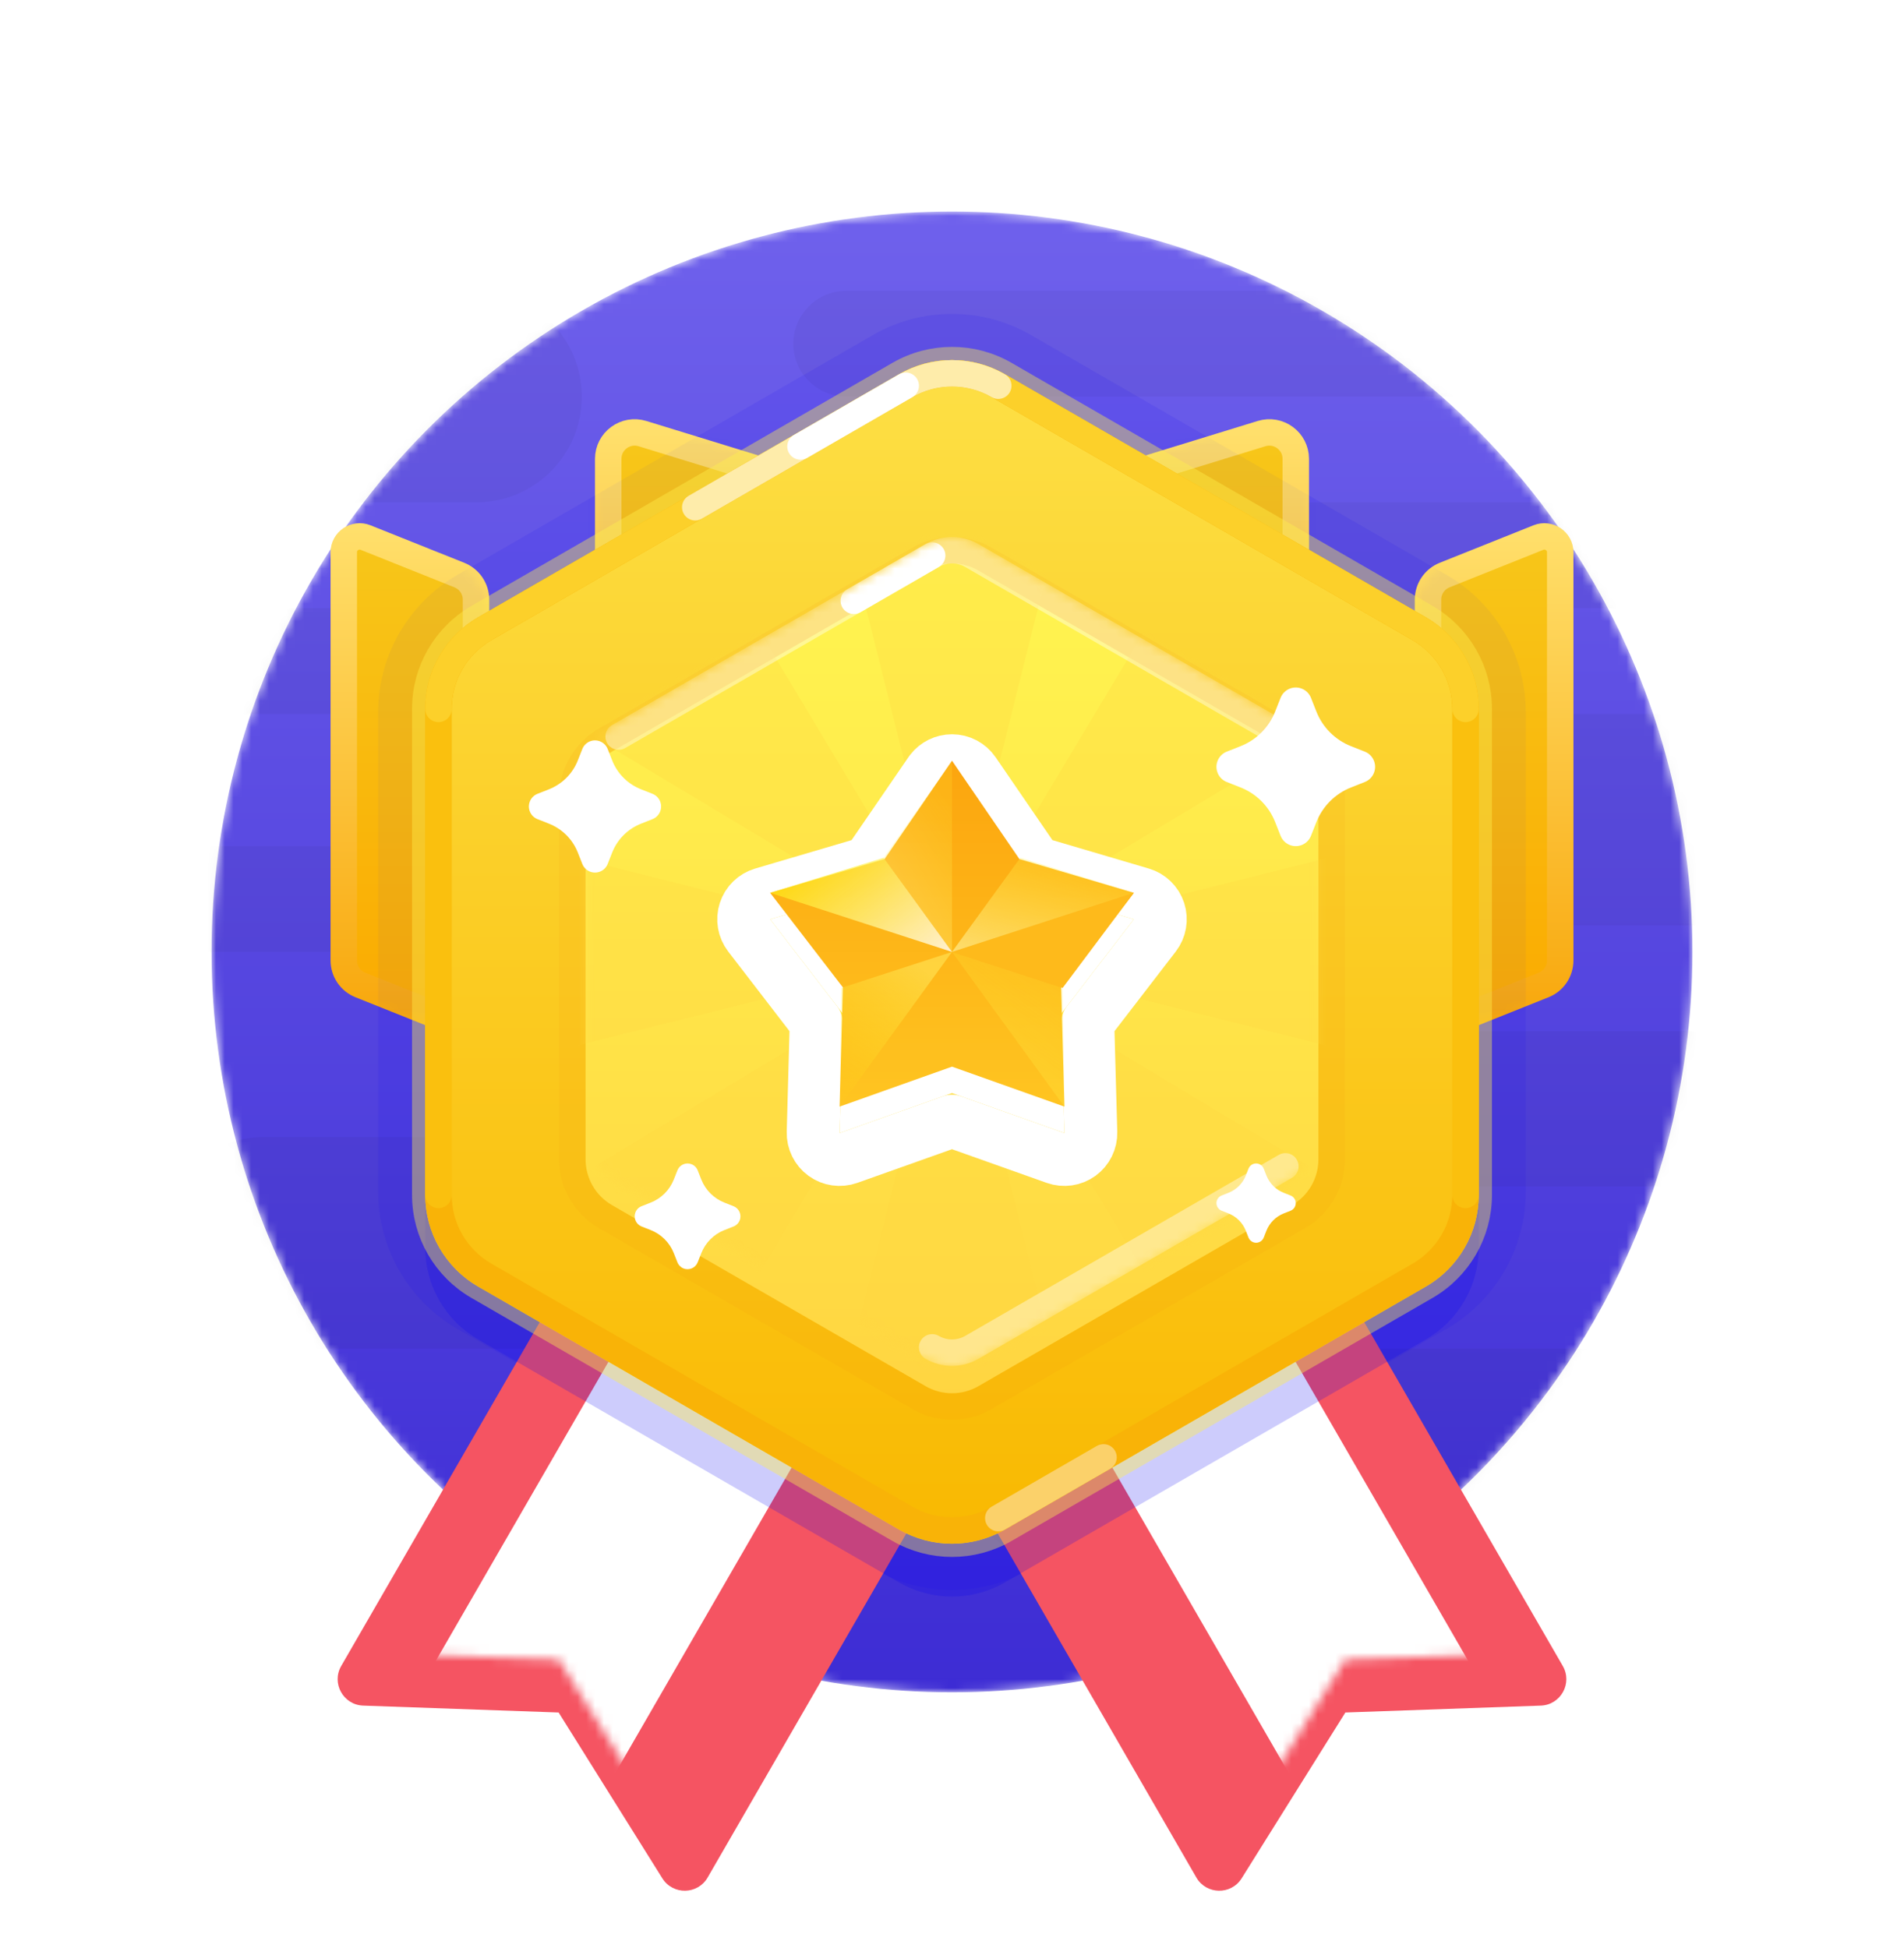<svg width="216" height="221" viewBox="0 0 216 221" fill="none" xmlns="http://www.w3.org/2000/svg">
<mask id="mask0_503_13462" style="mask-type:luminance" maskUnits="userSpaceOnUse" x="24" y="24" width="168" height="169">
<circle cx="108" cy="108" r="84" fill="white"/>
</mask>
<g mask="url(#mask0_503_13462)">
<circle cx="108" cy="108" r="84" fill="url(#paint0_linear_503_13462)"/>
<g style="mix-blend-mode:color-burn" opacity="0.04">
<path fill-rule="evenodd" clip-rule="evenodd" d="M33 32.999C26.373 32.999 21 38.371 21 44.999C21 51.626 26.373 56.999 33 56.999H54C60.628 56.999 66 51.626 66 44.999C66 38.371 60.628 32.999 54 32.999H33ZM141 81.001C134.373 81.001 129 86.373 129 93.001C129 99.628 134.373 105.001 141 105.001H213C219.628 105.001 225 99.628 225 93.001C225 86.373 219.628 81.001 213 81.001H141ZM108 165C108 158.372 113.373 153 120 153H192C198.628 153 204 158.372 204 165C204 171.627 198.628 177 192 177H120C113.373 177 108 171.627 108 165ZM30 129C23.373 129 18 134.373 18 141C18 147.627 23.373 153 30 153H78C84.627 153 90 147.627 90 141C90 134.373 84.627 129 78 129H30ZM12 101.999C12 98.686 14.686 95.999 18 95.999H45C48.314 95.999 51 98.686 51 101.999C51 105.313 48.314 107.999 45 107.999H18C14.686 107.999 12 105.313 12 101.999ZM18 69C14.686 69 12 71.686 12 75C12 78.313 14.686 81 18 81H102C105.314 81 108 78.313 108 75C108 71.686 105.314 69 102 69H18ZM90 38.999C90 35.685 92.686 32.999 96 32.999H180C183.314 32.999 186 35.685 186 38.999C186 42.313 183.314 44.999 180 44.999H96C92.686 44.999 90 42.313 90 38.999ZM6 171C2.686 171 9.15527e-05 173.686 9.15527e-05 177C9.15527e-05 180.314 2.686 183 6 183H90C93.314 183 96 180.314 96 177C96 173.686 93.314 171 90 171H6ZM129 63.001C129 59.687 131.686 57.001 135 57.001H219C222.314 57.001 225 59.687 225 63.001C225 66.315 222.314 69.001 219 69.001H135C131.686 69.001 129 66.315 129 63.001ZM118.6 116.999C113.74 116.999 109.8 120.939 109.8 125.799C109.8 130.659 113.74 134.599 118.6 134.599H191.4C196.261 134.599 200.2 130.659 200.2 125.799C200.2 120.939 196.26 116.999 191.4 116.999H118.6Z" fill="black"/>
</g>
</g>
<g opacity="0.1">
<path fill-rule="evenodd" clip-rule="evenodd" d="M98.996 38.03C104.565 34.815 111.426 34.815 116.995 38.03L164.091 65.221C169.66 68.436 173.091 74.379 173.091 80.809V135.191C173.091 141.622 169.66 147.564 164.091 150.779L116.995 177.97C111.426 181.185 104.565 181.185 98.996 177.97L51.9 150.779C46.331 147.564 42.9 141.621 42.9 135.191L42.9 80.809C42.9 74.379 46.331 68.436 51.9 65.221L98.996 38.03Z" fill="#0602F3" style="mix-blend-mode:multiply"/>
</g>
<g filter="url(#filter0_d_503_13462)">
<path fill-rule="evenodd" clip-rule="evenodd" d="M87.215 99L128.785 123L80.28 207.012C79.149 208.972 76.338 209.021 75.138 207.103L63.375 188.293L41.203 187.511C38.942 187.431 37.579 184.972 38.711 183.012L87.215 99Z" fill="#F55462"/>
</g>
<mask id="mask1_503_13462" style="mask-type:luminance" maskUnits="userSpaceOnUse" x="38" y="99" width="91" height="110">
<path fill-rule="evenodd" clip-rule="evenodd" d="M87.215 99L128.785 123L80.28 207.012C79.149 208.972 76.338 209.021 75.138 207.103L63.375 188.293L41.203 187.511C38.942 187.431 37.579 184.972 38.711 183.012L87.215 99Z" fill="white"/>
</mask>
<g mask="url(#mask1_503_13462)">
<path fill-rule="evenodd" clip-rule="evenodd" d="M73.608 146.569L94.392 158.569L67.392 205.335L46.608 193.335L73.608 146.569Z" fill="white"/>
</g>
<g filter="url(#filter1_d_503_13462)">
<path fill-rule="evenodd" clip-rule="evenodd" d="M128.784 99L87.215 123L135.72 207.012C136.851 208.972 139.662 209.021 140.862 207.103L152.625 188.293L174.797 187.511C177.058 187.431 178.42 184.972 177.289 183.012L128.784 99Z" fill="#F55462"/>
</g>
<mask id="mask2_503_13462" style="mask-type:luminance" maskUnits="userSpaceOnUse" x="87" y="99" width="91" height="110">
<path fill-rule="evenodd" clip-rule="evenodd" d="M128.784 99L87.215 123L135.72 207.012C136.851 208.972 139.662 209.021 140.862 207.103L152.625 188.293L174.797 187.511C177.058 187.431 178.42 184.972 177.289 183.012L128.784 99Z" fill="white"/>
</mask>
<g mask="url(#mask2_503_13462)">
<path fill-rule="evenodd" clip-rule="evenodd" d="M142.392 146.569L121.608 158.569L148.608 205.335L169.392 193.335L142.392 146.569Z" fill="white"/>
</g>
<path style="mix-blend-mode:multiply" opacity="0.2" fill-rule="evenodd" clip-rule="evenodd" d="M102 48.464C105.713 46.32 110.287 46.32 114 48.464L161.756 76.036C165.469 78.179 167.756 82.141 167.756 86.428V141.572C167.756 145.859 165.469 149.82 161.756 151.964L114 179.536C110.287 181.679 105.713 181.679 102 179.536L54.244 151.964C50.531 149.82 48.244 145.859 48.244 141.572L48.244 86.428C48.244 82.141 50.531 78.179 54.244 76.036L102 48.464Z" fill="#0602F3"/>
<path fill-rule="evenodd" clip-rule="evenodd" d="M162 68.031C162 66.804 162.747 65.701 163.886 65.246L174.531 60.987C175.714 60.514 177 61.385 177 62.659V108.969C177 110.196 176.253 111.299 175.114 111.754L162 117V68.031Z" fill="url(#paint1_linear_503_13462)" stroke="url(#paint2_linear_503_13462)" stroke-width="3" stroke-linecap="round" stroke-linejoin="round"/>
<mask id="mask3_503_13462" style="mask-type:luminance" maskUnits="userSpaceOnUse" x="160" y="61" width="19" height="55">
<path fill-rule="evenodd" clip-rule="evenodd" d="M162 70.062C162 67.609 163.494 65.403 165.772 64.491L168.772 63.291C172.713 61.715 177 64.617 177 68.862V106.938C177 109.391 175.506 111.597 173.228 112.509L170.228 113.709C166.287 115.285 162 112.383 162 108.138V70.062Z" fill="white" stroke="white" stroke-width="3"/>
</mask>
<g mask="url(#mask3_503_13462)">
<g opacity="0.04">
<path fill-rule="evenodd" clip-rule="evenodd" d="M116.996 38.03C111.426 34.815 104.565 34.815 98.996 38.03L51.9 65.221C46.331 68.436 42.9 74.379 42.9 80.809V135.191C42.9 141.622 46.331 147.564 51.9 150.779L98.996 177.97C104.565 181.185 111.426 181.185 116.995 177.97L164.091 150.779C169.66 147.564 173.091 141.621 173.091 135.191L173.091 80.809C173.091 74.379 169.66 68.436 164.091 65.221L116.996 38.03Z" fill="#0602F3" style="mix-blend-mode:multiply"/>
</g>
</g>
<path fill-rule="evenodd" clip-rule="evenodd" d="M54 68.031C54 66.804 53.253 65.701 52.114 65.246L41.468 60.987C40.286 60.514 39 61.385 39 62.659V108.969C39 110.196 39.747 111.299 40.886 111.754L54 117V68.031Z" fill="url(#paint3_linear_503_13462)" stroke="url(#paint4_linear_503_13462)" stroke-width="3" stroke-linecap="round" stroke-linejoin="round"/>
<mask id="mask4_503_13462" style="mask-type:luminance" maskUnits="userSpaceOnUse" x="37" y="61" width="19" height="55">
<path fill-rule="evenodd" clip-rule="evenodd" d="M54 70.062C54 67.609 52.506 65.403 50.228 64.491L47.228 63.291C43.287 61.715 39 64.617 39 68.862V106.938C39 109.391 40.494 111.597 42.772 112.509L45.772 113.709C49.713 115.285 54 112.383 54 108.138V70.062Z" fill="white" stroke="white" stroke-width="3"/>
</mask>
<g mask="url(#mask4_503_13462)">
<g opacity="0.04">
<path fill-rule="evenodd" clip-rule="evenodd" d="M98.996 38.03C104.565 34.815 111.426 34.815 116.995 38.03L164.091 65.221C169.66 68.436 173.091 74.379 173.091 80.809V135.191C173.091 141.622 169.66 147.564 164.091 150.779L116.995 177.97C111.426 181.185 104.565 181.185 98.996 177.97L51.9 150.779C46.331 147.564 42.9 141.621 42.9 135.191L42.9 80.809C42.9 74.379 46.331 68.436 51.9 65.221L98.996 38.03Z" fill="#0602F3" style="mix-blend-mode:multiply"/>
</g>
</g>
<path fill-rule="evenodd" clip-rule="evenodd" d="M147 52.062C147 50.044 145.047 48.601 143.118 49.195L108 60L72.882 49.195C70.953 48.601 69 50.044 69 52.062V96C69 97.657 70.343 99 72 99H144C145.657 99 147 97.657 147 96V52.062Z" fill="url(#paint5_linear_503_13462)" stroke="url(#paint6_linear_503_13462)" stroke-width="3" stroke-linecap="round" stroke-linejoin="round"/>
<mask id="mask5_503_13462" style="mask-type:luminance" maskUnits="userSpaceOnUse" x="67" y="47" width="82" height="27">
<path fill-rule="evenodd" clip-rule="evenodd" d="M147 52.062C147 50.044 145.047 48.601 143.118 49.194L108 60L72.882 49.194C70.953 48.601 69 50.044 69 52.062V69C69 70.657 70.343 72 72 72H144C145.657 72 147 70.657 147 69V52.062Z" fill="white" stroke="white" stroke-width="3" stroke-linecap="round" stroke-linejoin="round"/>
</mask>
<g mask="url(#mask5_503_13462)">
<g opacity="0.04">
<path fill-rule="evenodd" clip-rule="evenodd" d="M98.996 38.03C104.565 34.815 111.426 34.815 116.996 38.03L164.091 65.221C169.66 68.436 173.091 74.379 173.091 80.809V135.191C173.091 141.622 169.66 147.564 164.091 150.779L116.996 177.97C111.426 181.185 104.565 181.185 98.996 177.97L51.9 150.779C46.331 147.564 42.9 141.621 42.9 135.191L42.9 80.809C42.9 74.379 46.331 68.436 51.9 65.221L98.996 38.03Z" fill="#0602F3" style="mix-blend-mode:multiply"/>
</g>
</g>
<path fill-rule="evenodd" clip-rule="evenodd" d="M102 42.464C105.713 40.321 110.287 40.321 114 42.464L161.756 70.036C165.469 72.18 167.756 76.141 167.756 80.428V135.572C167.756 139.859 165.469 143.821 161.756 145.964L114 173.536C110.287 175.679 105.713 175.679 102 173.536L54.244 145.964C50.531 143.821 48.244 139.859 48.244 135.572V80.428C48.244 76.141 50.531 72.18 54.244 70.036L102 42.464Z" fill="url(#paint7_linear_503_13462)" stroke="#FFF04D" stroke-opacity="0.4" stroke-width="3"/>
<path d="M113.25 43.763C110.001 41.887 105.999 41.887 102.75 43.763L54.994 71.335C51.745 73.21 49.744 76.677 49.744 80.428L49.744 135.572C49.744 139.323 51.745 142.789 54.994 144.665L102.75 172.237C105.999 174.112 110.001 174.112 113.25 172.237L161.006 144.665C164.254 142.789 166.256 139.323 166.256 135.572V80.428C166.256 76.677 164.254 73.21 161.006 71.335L113.25 43.763Z" stroke="#F9B307" stroke-width="3"/>
<path opacity="0.4" d="M113.25 172.237C118.866 168.994 122.846 166.696 125.189 165.344" stroke="white" stroke-width="3" stroke-linecap="round"/>
<path d="M166.256 135.572V80.428C166.256 76.677 164.254 73.21 161.006 71.335L113.25 43.763C110.001 41.887 105.999 41.887 102.75 43.763L54.994 71.335C51.745 73.21 49.744 76.677 49.744 80.428L49.744 135.572" stroke="#FAC00E" stroke-width="3" stroke-linecap="round"/>
<path opacity="0.6" d="M166.256 80.428C166.256 76.677 164.254 73.21 161.006 71.335L113.25 43.763C110.001 41.887 105.999 41.887 102.75 43.763L54.994 71.335C51.745 73.21 49.744 76.677 49.744 80.428" stroke="#FDDB3D" stroke-width="3" stroke-linecap="round"/>
<path opacity="0.6" d="M113.25 43.763C110.001 41.887 105.999 41.887 102.75 43.763C102.75 43.763 86.831 52.954 78.872 57.549" stroke="white" stroke-width="3" stroke-linecap="round"/>
<path d="M102.75 43.763C102.75 43.763 94.325 48.627 90.811 50.656" stroke="white" stroke-width="3" stroke-linecap="round"/>
<g filter="url(#filter2_d_503_13462)">
<path fill-rule="evenodd" clip-rule="evenodd" d="M105 61.732C106.856 60.66 109.144 60.66 111 61.732L146.569 82.268C148.426 83.34 149.569 85.32 149.569 87.464V128.536C149.569 130.679 148.426 132.66 146.569 133.732L111 154.268C109.144 155.34 106.856 155.34 105 154.268L69.431 133.732C67.574 132.66 66.431 130.679 66.431 128.536V87.464C66.431 85.32 67.574 83.34 69.431 82.268L105 61.732Z" fill="url(#paint8_linear_503_13462)"/>
<path d="M104.469 60.312C106.748 59.095 109.502 59.135 111.75 60.433L147.319 80.969C149.64 82.308 151.069 84.784 151.069 87.464V128.536C151.069 131.216 149.64 133.692 147.319 135.031L111.75 155.567C109.502 156.865 106.748 156.905 104.469 155.688L104.25 155.567L68.681 135.031C66.36 133.692 64.931 131.216 64.931 128.536V87.464C64.931 84.784 66.36 82.308 68.681 80.969L104.25 60.433L104.469 60.312Z" stroke="#F5900D" stroke-opacity="0.1" stroke-width="3" style="mix-blend-mode:multiply"/>
</g>
<mask id="mask6_503_13462" style="mask-type:luminance" maskUnits="userSpaceOnUse" x="66" y="60" width="84" height="96">
<path fill-rule="evenodd" clip-rule="evenodd" d="M105 61.732C106.856 60.66 109.144 60.66 111 61.732L146.569 82.268C148.426 83.34 149.569 85.32 149.569 87.464V128.536C149.569 130.679 148.426 132.66 146.569 133.732L111 154.268C109.144 155.34 106.856 155.34 105 154.268L69.431 133.732C67.574 132.66 66.431 130.679 66.431 128.536V87.464C66.431 85.32 67.574 83.34 69.431 82.268L105 61.732Z" fill="white"/>
</mask>
<g mask="url(#mask6_503_13462)">
<g style="mix-blend-mode:multiply" opacity="0.3">
<path fill-rule="evenodd" clip-rule="evenodd" d="M108 108L60 120V96L108 108ZM108 108L120 60H96L108 108ZM108 108L156 96V120L108 108ZM108 108L133.456 65.574L150.426 82.544L108 108ZM108 108L133.456 150.426L150.426 133.456L108 108ZM108 108L96 156H120L108 108ZM108 108L82.544 150.426L65.573 133.456L108 108Z" fill="#FFD640"/>
<path d="M82.544 65.574L65.573 82.544L108 108L82.544 65.574Z" fill="#FFD640"/>
</g>
<path opacity="0.4" d="M145.819 83.567L110.25 63.031C108.858 62.227 107.142 62.227 105.75 63.031C101.567 65.446 98.603 67.157 96.858 68.165C93.226 70.261 90.262 71.973 87.965 73.299C84.013 75.581 78.085 79.003 70.181 83.567" stroke="white" stroke-width="3" stroke-linecap="round"/>
<path opacity="0.4" d="M145.819 132.33L110.25 152.865C108.858 153.669 107.142 153.669 105.75 152.865" stroke="white" stroke-width="3" stroke-linecap="round"/>
<path d="M105.75 63.031C101.567 65.446 98.603 67.157 96.858 68.165" stroke="white" stroke-width="3" stroke-linecap="round"/>
</g>
<g filter="url(#filter3_d_503_13462)">
<path d="M100.349 97.47L108 86.307L115.65 97.47L128.631 101.296L120.379 112.022L120.751 125.55L108 121.016L95.249 125.55L95.621 112.022L87.368 101.296L100.349 97.47Z" fill="white"/>
<path d="M108 83.307C108.989 83.307 109.916 83.794 110.475 84.611L117.522 94.893L129.48 98.419C130.429 98.699 131.179 99.428 131.485 100.369C131.79 101.31 131.612 102.342 131.009 103.126L123.407 113.005L123.75 125.468C123.777 126.457 123.314 127.396 122.514 127.978C121.713 128.559 120.677 128.709 119.745 128.377L107.999 124.2L96.254 128.377C95.322 128.709 94.286 128.559 93.486 127.978C92.685 127.396 92.223 126.457 92.25 125.468L92.592 113.006L84.99 103.126C84.387 102.342 84.209 101.31 84.515 100.369C84.821 99.428 85.571 98.699 86.52 98.419L98.477 94.894L105.526 84.611L105.634 84.462C106.2 83.736 107.072 83.307 108 83.307Z" stroke="white" stroke-width="6" stroke-linejoin="round"/>
</g>
<path d="M100.349 97.47L108 86.307L115.65 97.47L128.631 101.296L120.379 112.022L120.751 125.55L108 121.016L95.249 125.55L95.621 112.022L87.368 101.296L100.349 97.47Z" fill="url(#paint9_linear_503_13462)"/>
<path opacity="0.4" d="M108 108V86.307L100.248 97.316L108 108Z" fill="url(#paint10_linear_503_13462)"/>
<path opacity="0.8" d="M108 108L100.248 97.316L87.368 101.296L108 108Z" fill="url(#paint11_linear_503_13462)"/>
<path opacity="0.5" d="M108 108L95.448 112.084L95.249 125.55L108 108Z" fill="url(#paint12_linear_503_13462)"/>
<path opacity="0.4" d="M120.751 125.55L120.552 112.084L108 108L120.751 125.55Z" fill="url(#paint13_linear_503_13462)"/>
<path d="M120.552 112.084L128.631 101.297L108 108L120.552 112.084Z" fill="#FEBA1B"/>
<path opacity="0.6" d="M128.631 101.296L115.752 97.316L108 108L128.631 101.296Z" fill="url(#paint14_linear_503_13462)"/>
<g filter="url(#filter4_d_503_13462)">
<path fill-rule="evenodd" clip-rule="evenodd" d="M140.733 89.34L139.175 88.725C138.222 88.35 137.754 87.272 138.13 86.32C138.318 85.841 138.697 85.463 139.175 85.275L140.733 84.66C142.529 83.952 143.952 82.529 144.66 80.733L145.275 79.175C145.65 78.222 146.728 77.754 147.68 78.13C148.158 78.318 148.537 78.697 148.725 79.175L149.34 80.733C150.048 82.529 151.471 83.952 153.267 84.66L154.825 85.275C155.778 85.65 156.246 86.728 155.87 87.68C155.682 88.159 155.303 88.537 154.825 88.725L153.267 89.34C151.471 90.048 150.048 91.471 149.34 93.267L148.725 94.825C148.349 95.778 147.272 96.246 146.319 95.87C145.842 95.682 145.463 95.303 145.275 94.825L144.66 93.267C143.952 91.471 142.529 90.048 140.733 89.34Z" fill="white"/>
</g>
<g filter="url(#filter5_d_503_13462)">
<path fill-rule="evenodd" clip-rule="evenodd" d="M73.822 139.56L72.783 139.15C72.148 138.9 71.836 138.182 72.087 137.546C72.212 137.228 72.464 136.975 72.783 136.85L73.822 136.44C75.019 135.968 75.968 135.02 76.44 133.822L76.85 132.783C77.1 132.148 77.818 131.836 78.454 132.087C78.772 132.212 79.025 132.464 79.15 132.783L79.56 133.822C80.032 135.02 80.98 135.968 82.178 136.44L83.217 136.85C83.852 137.1 84.164 137.818 83.913 138.454C83.788 138.772 83.535 139.025 83.217 139.15L82.178 139.56C80.98 140.032 80.032 140.98 79.56 142.178L79.15 143.217C78.9 143.852 78.182 144.164 77.546 143.913C77.228 143.788 76.975 143.536 76.85 143.217L76.44 142.178C75.968 140.98 75.019 140.032 73.822 139.56Z" fill="white"/>
</g>
<g filter="url(#filter6_d_503_13462)">
<path fill-rule="evenodd" clip-rule="evenodd" d="M62.277 93.45L60.979 92.938C60.185 92.625 59.795 91.727 60.108 90.933C60.265 90.535 60.581 90.219 60.979 90.062L62.277 89.55C63.774 88.96 64.96 87.775 65.55 86.277L66.062 84.979C66.375 84.185 67.273 83.795 68.067 84.108C68.465 84.265 68.781 84.581 68.938 84.979L69.45 86.277C70.04 87.775 71.225 88.96 72.723 89.55L74.021 90.062C74.815 90.375 75.205 91.273 74.892 92.067C74.735 92.465 74.419 92.781 74.021 92.938L72.723 93.45C71.225 94.04 70.04 95.225 69.45 96.723L68.938 98.021C68.625 98.815 67.727 99.205 66.933 98.892C66.535 98.735 66.219 98.419 66.062 98.021L65.55 96.723C64.96 95.225 63.774 94.04 62.277 93.45Z" fill="white"/>
</g>
<g filter="url(#filter7_d_503_13462)">
<path fill-rule="evenodd" clip-rule="evenodd" d="M139.366 137.67L138.587 137.363C138.111 137.175 137.877 136.636 138.065 136.16C138.159 135.921 138.348 135.732 138.587 135.637L139.366 135.33C140.265 134.976 140.976 134.265 141.33 133.366L141.637 132.587C141.825 132.111 142.364 131.877 142.84 132.065C143.079 132.159 143.268 132.348 143.363 132.587L143.67 133.366C144.024 134.265 144.735 134.976 145.634 135.33L146.413 135.637C146.889 135.825 147.123 136.364 146.935 136.84C146.841 137.079 146.652 137.268 146.413 137.363L145.634 137.67C144.735 138.024 144.024 138.735 143.67 139.634L143.363 140.413C143.175 140.889 142.636 141.123 142.16 140.935C141.921 140.841 141.732 140.652 141.637 140.413L141.33 139.634C140.976 138.735 140.265 138.024 139.366 137.67Z" fill="white"/>
</g>
<defs>
<filter id="filter0_d_503_13462" x="32.305" y="99" width="102.48" height="121.512" filterUnits="userSpaceOnUse" color-interpolation-filters="sRGB">
<feFlood flood-opacity="0" result="BackgroundImageFix"/>
<feColorMatrix in="SourceAlpha" type="matrix" values="0 0 0 0 0 0 0 0 0 0 0 0 0 0 0 0 0 0 127 0" result="hardAlpha"/>
<feOffset dy="6"/>
<feGaussianBlur stdDeviation="3"/>
<feColorMatrix type="matrix" values="0 0 0 0 0.401 0 0 0 0 0.333 0 0 0 0 0.82 0 0 0 0.2 0"/>
<feBlend mode="darken" in2="BackgroundImageFix" result="effect1_dropShadow_503_13462"/>
<feBlend mode="normal" in="SourceGraphic" in2="effect1_dropShadow_503_13462" result="shape"/>
</filter>
<filter id="filter1_d_503_13462" x="81.215" y="99" width="102.48" height="121.512" filterUnits="userSpaceOnUse" color-interpolation-filters="sRGB">
<feFlood flood-opacity="0" result="BackgroundImageFix"/>
<feColorMatrix in="SourceAlpha" type="matrix" values="0 0 0 0 0 0 0 0 0 0 0 0 0 0 0 0 0 0 127 0" result="hardAlpha"/>
<feOffset dy="6"/>
<feGaussianBlur stdDeviation="3"/>
<feColorMatrix type="matrix" values="0 0 0 0 0.401 0 0 0 0 0.333 0 0 0 0 0.82 0 0 0 0.2 0"/>
<feBlend mode="darken" in2="BackgroundImageFix" result="effect1_dropShadow_503_13462"/>
<feBlend mode="normal" in="SourceGraphic" in2="effect1_dropShadow_503_13462" result="shape"/>
</filter>
<filter id="filter2_d_503_13462" x="57.431" y="54.928" width="101.138" height="112.144" filterUnits="userSpaceOnUse" color-interpolation-filters="sRGB">
<feFlood flood-opacity="0" result="BackgroundImageFix"/>
<feColorMatrix in="SourceAlpha" type="matrix" values="0 0 0 0 0 0 0 0 0 0 0 0 0 0 0 0 0 0 127 0" result="hardAlpha"/>
<feOffset dy="3"/>
<feGaussianBlur stdDeviation="3"/>
<feColorMatrix type="matrix" values="0 0 0 0 0.928 0 0 0 0 0.666 0 0 0 0 0.054 0 0 0 0.4 0"/>
<feBlend mode="normal" in2="BackgroundImageFix" result="effect1_dropShadow_503_13462"/>
<feBlend mode="normal" in="SourceGraphic" in2="effect1_dropShadow_503_13462" result="shape"/>
</filter>
<filter id="filter3_d_503_13462" x="75.368" y="77.307" width="65.263" height="63.243" filterUnits="userSpaceOnUse" color-interpolation-filters="sRGB">
<feFlood flood-opacity="0" result="BackgroundImageFix"/>
<feColorMatrix in="SourceAlpha" type="matrix" values="0 0 0 0 0 0 0 0 0 0 0 0 0 0 0 0 0 0 127 0" result="hardAlpha"/>
<feOffset dy="3"/>
<feGaussianBlur stdDeviation="3"/>
<feColorMatrix type="matrix" values="0 0 0 0 0.996 0 0 0 0 0.733 0 0 0 0 0.106 0 0 0 1 0"/>
<feBlend mode="normal" in2="BackgroundImageFix" result="effect1_dropShadow_503_13462"/>
<feBlend mode="normal" in="SourceGraphic" in2="effect1_dropShadow_503_13462" result="shape"/>
</filter>
<filter id="filter4_d_503_13462" x="132" y="72" width="30" height="30" filterUnits="userSpaceOnUse" color-interpolation-filters="sRGB">
<feFlood flood-opacity="0" result="BackgroundImageFix"/>
<feColorMatrix in="SourceAlpha" type="matrix" values="0 0 0 0 0 0 0 0 0 0 0 0 0 0 0 0 0 0 127 0" result="hardAlpha"/>
<feOffset/>
<feGaussianBlur stdDeviation="3"/>
<feColorMatrix type="matrix" values="0 0 0 0 1 0 0 0 0 0.949 0 0 0 0 0.306 0 0 0 1 0"/>
<feBlend mode="normal" in2="BackgroundImageFix" result="effect1_dropShadow_503_13462"/>
<feBlend mode="normal" in="SourceGraphic" in2="effect1_dropShadow_503_13462" result="shape"/>
</filter>
<filter id="filter5_d_503_13462" x="66" y="126" width="24" height="24" filterUnits="userSpaceOnUse" color-interpolation-filters="sRGB">
<feFlood flood-opacity="0" result="BackgroundImageFix"/>
<feColorMatrix in="SourceAlpha" type="matrix" values="0 0 0 0 0 0 0 0 0 0 0 0 0 0 0 0 0 0 127 0" result="hardAlpha"/>
<feOffset/>
<feGaussianBlur stdDeviation="3"/>
<feColorMatrix type="matrix" values="0 0 0 0 1 0 0 0 0 0.949 0 0 0 0 0.306 0 0 0 1 0"/>
<feBlend mode="normal" in2="BackgroundImageFix" result="effect1_dropShadow_503_13462"/>
<feBlend mode="normal" in="SourceGraphic" in2="effect1_dropShadow_503_13462" result="shape"/>
</filter>
<filter id="filter6_d_503_13462" x="54" y="78" width="27" height="27" filterUnits="userSpaceOnUse" color-interpolation-filters="sRGB">
<feFlood flood-opacity="0" result="BackgroundImageFix"/>
<feColorMatrix in="SourceAlpha" type="matrix" values="0 0 0 0 0 0 0 0 0 0 0 0 0 0 0 0 0 0 127 0" result="hardAlpha"/>
<feOffset/>
<feGaussianBlur stdDeviation="3"/>
<feColorMatrix type="matrix" values="0 0 0 0 1 0 0 0 0 0.949 0 0 0 0 0.306 0 0 0 1 0"/>
<feBlend mode="normal" in2="BackgroundImageFix" result="effect1_dropShadow_503_13462"/>
<feBlend mode="normal" in="SourceGraphic" in2="effect1_dropShadow_503_13462" result="shape"/>
</filter>
<filter id="filter7_d_503_13462" x="132" y="126" width="21" height="21" filterUnits="userSpaceOnUse" color-interpolation-filters="sRGB">
<feFlood flood-opacity="0" result="BackgroundImageFix"/>
<feColorMatrix in="SourceAlpha" type="matrix" values="0 0 0 0 0 0 0 0 0 0 0 0 0 0 0 0 0 0 127 0" result="hardAlpha"/>
<feOffset/>
<feGaussianBlur stdDeviation="3"/>
<feColorMatrix type="matrix" values="0 0 0 0 1 0 0 0 0 0.949 0 0 0 0 0.306 0 0 0 1 0"/>
<feBlend mode="normal" in2="BackgroundImageFix" result="effect1_dropShadow_503_13462"/>
<feBlend mode="normal" in="SourceGraphic" in2="effect1_dropShadow_503_13462" result="shape"/>
</filter>
<linearGradient id="paint0_linear_503_13462" x1="24" y1="24" x2="24" y2="192" gradientUnits="userSpaceOnUse">
<stop stop-color="#6F61EC"/>
<stop offset="1" stop-color="#3D2CD4"/>
</linearGradient>
<linearGradient id="paint1_linear_503_13462" x1="177" y1="60" x2="177" y2="117" gradientUnits="userSpaceOnUse">
<stop stop-color="#F7C71A"/>
<stop offset="1" stop-color="#FBAA00"/>
</linearGradient>
<linearGradient id="paint2_linear_503_13462" x1="177" y1="60" x2="177" y2="117" gradientUnits="userSpaceOnUse">
<stop stop-color="#FFDF6B"/>
<stop offset="1" stop-color="#F8A60A"/>
</linearGradient>
<linearGradient id="paint3_linear_503_13462" x1="39" y1="60" x2="39" y2="117" gradientUnits="userSpaceOnUse">
<stop stop-color="#F7C71A"/>
<stop offset="1" stop-color="#FBAA00"/>
</linearGradient>
<linearGradient id="paint4_linear_503_13462" x1="39" y1="60" x2="39" y2="117" gradientUnits="userSpaceOnUse">
<stop stop-color="#FFDF6B"/>
<stop offset="1" stop-color="#F8A60A"/>
</linearGradient>
<linearGradient id="paint5_linear_503_13462" x1="69" y1="49.061" x2="69" y2="99" gradientUnits="userSpaceOnUse">
<stop stop-color="#F7C71A"/>
<stop offset="1" stop-color="#FBAA00"/>
</linearGradient>
<linearGradient id="paint6_linear_503_13462" x1="69" y1="49.061" x2="69" y2="99" gradientUnits="userSpaceOnUse">
<stop stop-color="#FFDF6B"/>
<stop offset="1" stop-color="#F8A60A"/>
</linearGradient>
<linearGradient id="paint7_linear_503_13462" x1="39" y1="39" x2="39" y2="177" gradientUnits="userSpaceOnUse">
<stop stop-color="#FDE046"/>
<stop offset="1" stop-color="#F9B800"/>
</linearGradient>
<linearGradient id="paint8_linear_503_13462" x1="60" y1="60" x2="60" y2="156" gradientUnits="userSpaceOnUse">
<stop stop-color="#FFF550"/>
<stop offset="1" stop-color="#FFD541"/>
</linearGradient>
<linearGradient id="paint9_linear_503_13462" x1="86.306" y1="86.307" x2="86.306" y2="129.693" gradientUnits="userSpaceOnUse">
<stop stop-color="#FCA50E"/>
<stop offset="1" stop-color="#FFC823"/>
</linearGradient>
<linearGradient id="paint10_linear_503_13462" x1="100.248" y1="80.883" x2="87.42" y2="90.052" gradientUnits="userSpaceOnUse">
<stop stop-color="#FFEC36" stop-opacity="0.468"/>
<stop offset="1" stop-color="#FFF7AB"/>
</linearGradient>
<linearGradient id="paint11_linear_503_13462" x1="87.499" y1="99.953" x2="99.588" y2="114.834" gradientUnits="userSpaceOnUse">
<stop stop-color="#FFED08" stop-opacity="0.8"/>
<stop offset="1" stop-color="white"/>
</linearGradient>
<linearGradient id="paint12_linear_503_13462" x1="101.624" y1="129.938" x2="111.87" y2="115.051" gradientUnits="userSpaceOnUse">
<stop stop-color="#FFED08" stop-opacity="0.01"/>
<stop offset="1" stop-color="#FFEF63"/>
</linearGradient>
<linearGradient id="paint13_linear_503_13462" x1="108" y1="103.612" x2="97.755" y2="118.5" gradientUnits="userSpaceOnUse">
<stop stop-color="#FFEC36" stop-opacity="0.468"/>
<stop offset="1" stop-color="#FFE94A"/>
</linearGradient>
<linearGradient id="paint14_linear_503_13462" x1="108" y1="94.645" x2="104.759" y2="107.161" gradientUnits="userSpaceOnUse">
<stop stop-color="#FFEC36" stop-opacity="0.468"/>
<stop offset="1" stop-color="#FFF7AB"/>
</linearGradient>
</defs>
</svg>
